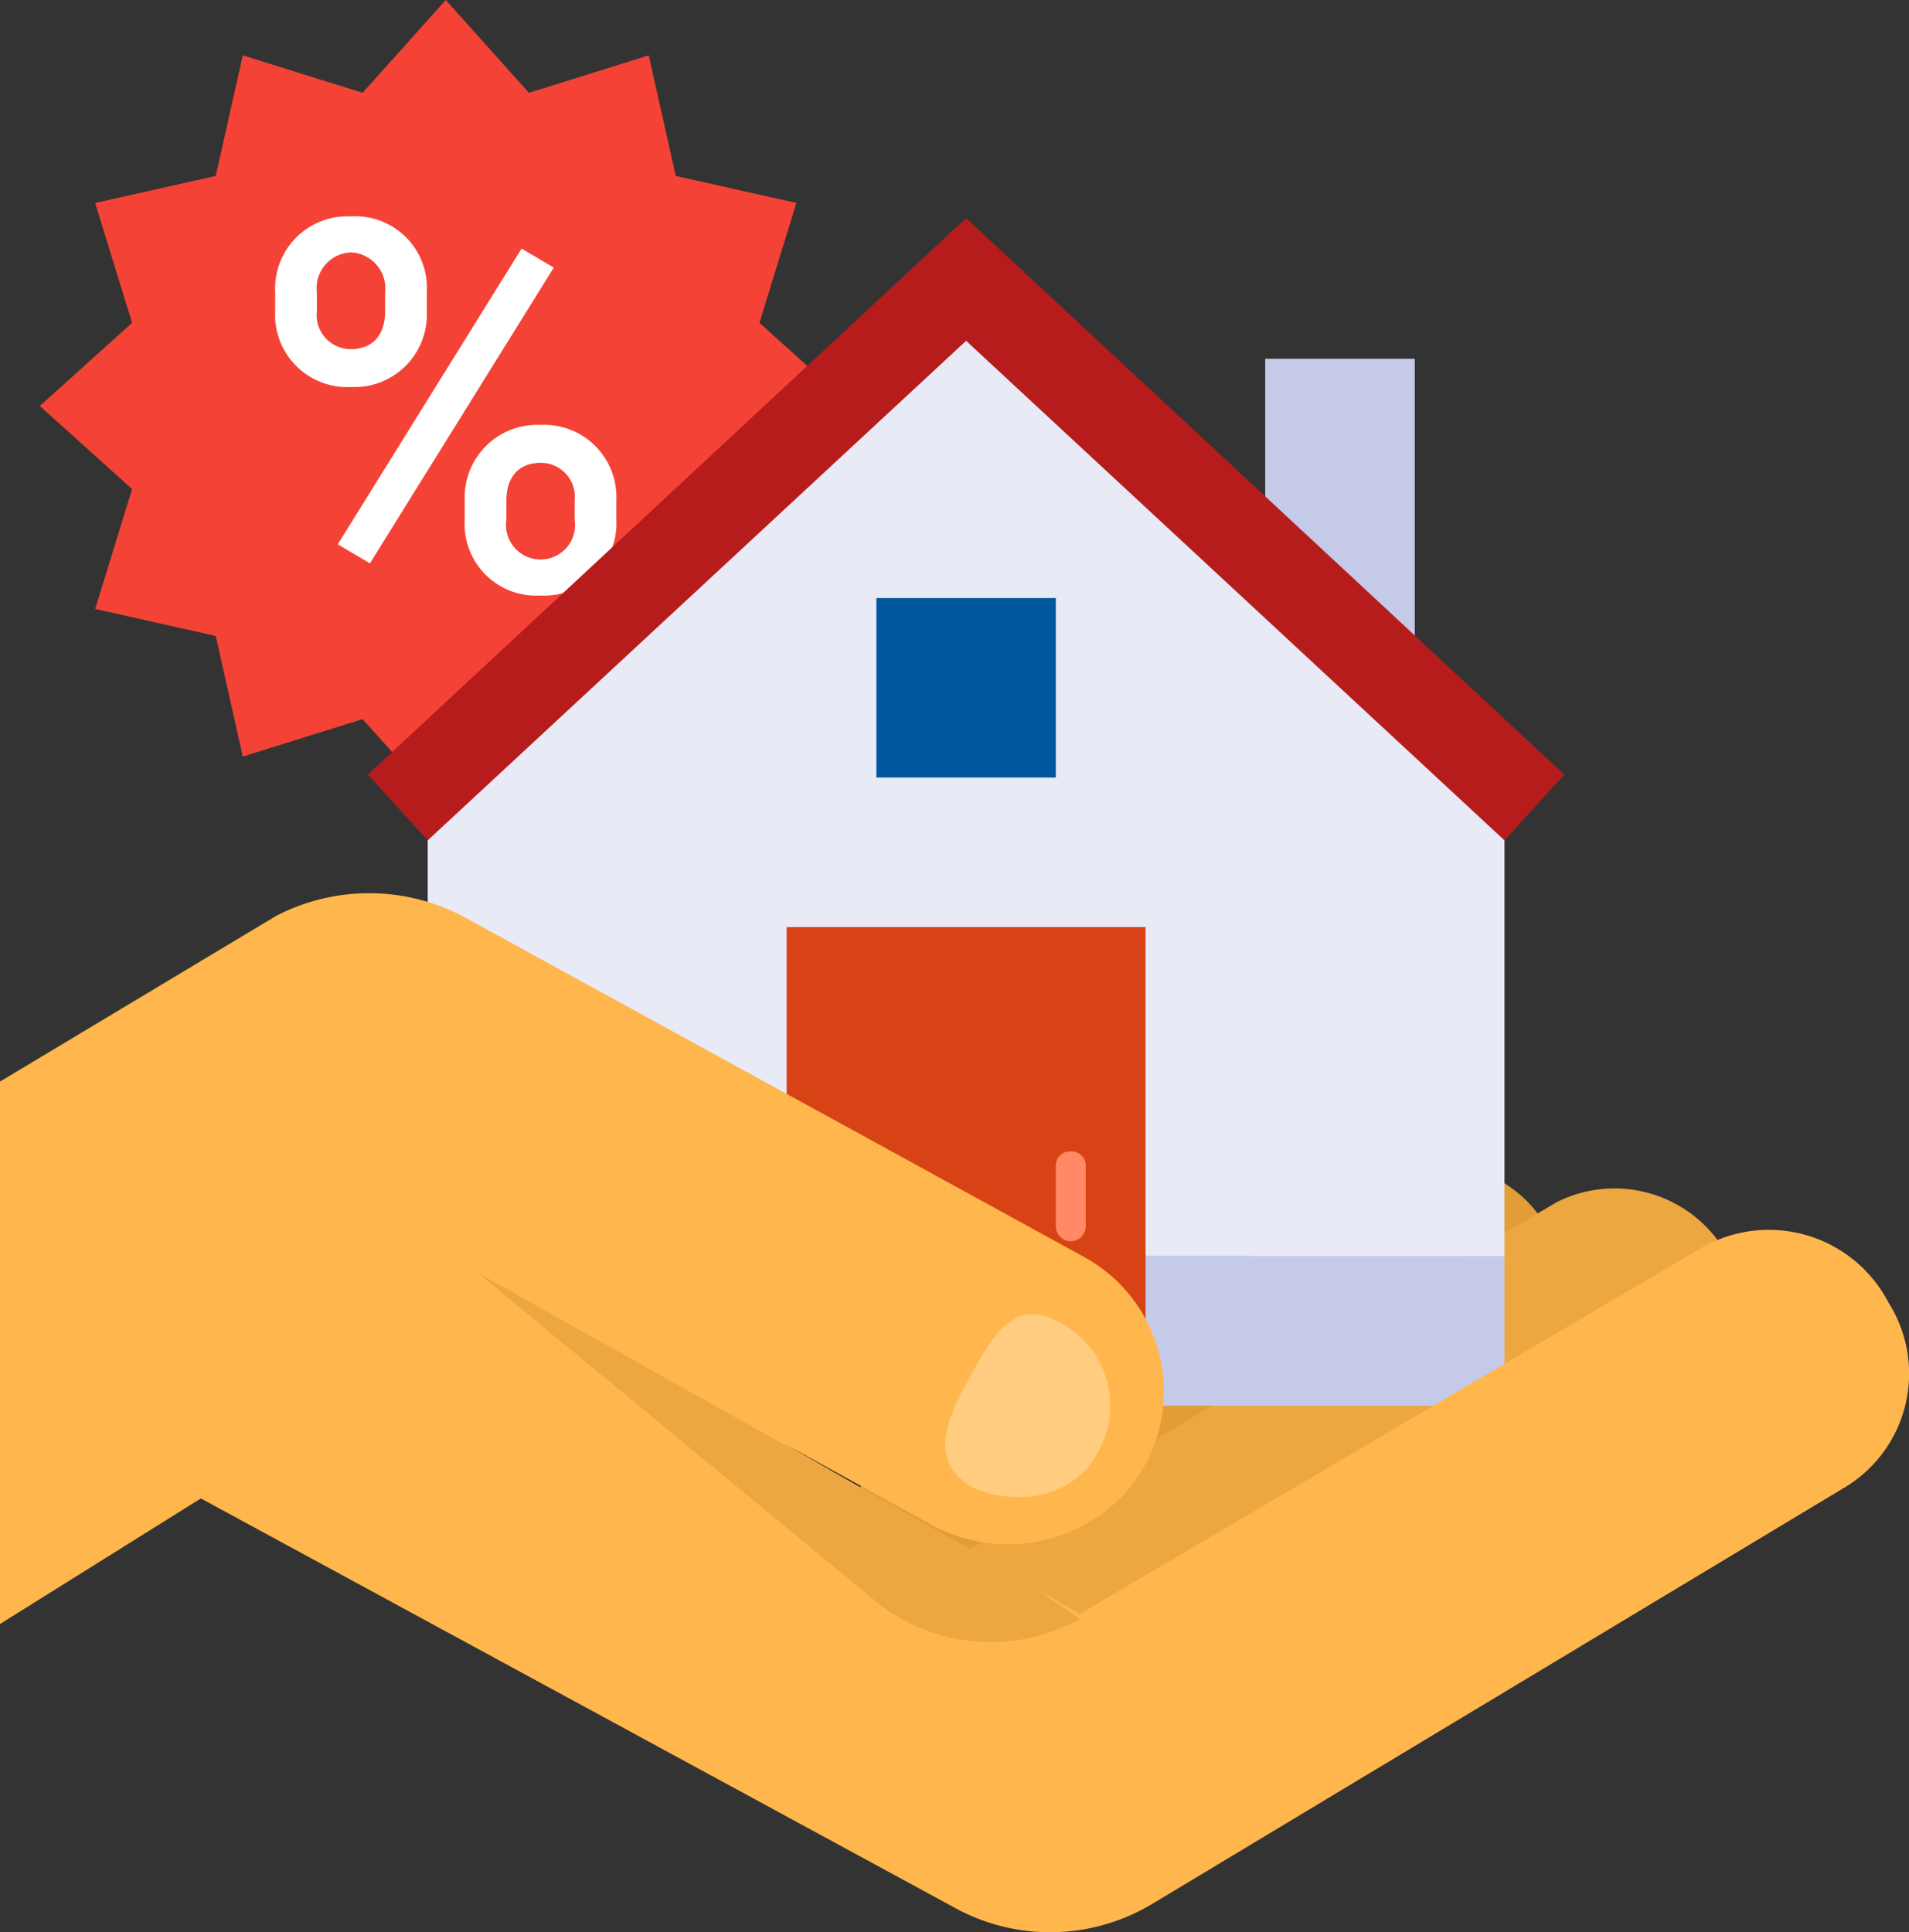 <svg xmlns="http://www.w3.org/2000/svg" width="130" height="131.578" viewBox="0 0 130 131.578">
  <rect x="0" y="0" width="130" height="131.578" fill="#333333" stroke="none"/>
  <g id="Group_1148" data-name="Group 1148" transform="translate(-516 -3834)">
    <g id="Group_1105" data-name="Group 1105" transform="translate(-5565 315.533)">
      <g id="icons8-charity" transform="translate(6076 3514.955)">
        <g id="icons8-discount" transform="translate(5.711 1.512)">
          <path id="Path_3867" data-name="Path 3867" d="M29.644,2l5.662,6.319,8.16-2.55,1.841,8.212,8.212,1.841-2.513,8.16,6.283,5.662-6.283,5.662,2.513,8.16-8.212,1.841-1.841,8.212-8.16-2.55-5.662,6.319-5.662-6.319-8.16,2.55-1.841-8.212L5.77,43.466l2.513-8.16L2,29.644l6.283-5.662L5.77,15.822l8.212-1.841L15.822,5.77l8.16,2.55Z" fill="#f44336"/>
          <path id="Path_3868" data-name="Path 3868" d="M21.454,37.622l-2.193-1.291L31.78,16.193l2.193,1.291ZM20.163,14A4.918,4.918,0,0,0,15,19.163v1.291a4.918,4.918,0,0,0,5.163,5.163,4.938,4.938,0,0,0,5.163-5.163V19.163A4.876,4.876,0,0,0,20.163,14Zm2.325,6.454c0,1.679-.9,2.581-2.325,2.581a2.313,2.313,0,0,1-2.325-2.581V19.163a2.432,2.432,0,0,1,2.325-2.713,2.456,2.456,0,0,1,2.325,2.713ZM33.07,39.815a4.918,4.918,0,0,0,5.163-5.163V33.361A4.918,4.918,0,0,0,33.07,28.2a4.938,4.938,0,0,0-5.163,5.163v1.291A4.876,4.876,0,0,0,33.07,39.815Zm-2.325-6.454c0-1.679.9-2.581,2.325-2.581a2.313,2.313,0,0,1,2.325,2.581v1.291a2.352,2.352,0,1,1-4.649,0Z" transform="translate(3.028 2.737)" fill="#fff"/>
        </g>
        <path id="Path_3876" data-name="Path 3876" d="M64.344,28.934,19.2,55.609l10.6,13.68L73.236,43.3a8.312,8.312,0,0,0,2.736-11.286A8.437,8.437,0,0,0,64.344,28.934Z" transform="translate(34.364 55.068)" fill="#e39d36"/>
        <path id="Path_3882" data-name="Path 3882" d="M67.944,29.174,22.8,55.85,33.4,69.53,76.494,43.538A8.312,8.312,0,0,0,79.23,32.252,8.76,8.76,0,0,0,67.944,29.174Z" transform="translate(43.076 56.195)" fill="#eda740"/>
        <g id="icons8-home" transform="translate(26.052 14.069)">
          <path id="Path_3632" data-name="Path 3632" d="M79.328,73.217H6V40.627L42.664,6,79.328,40.627Z" transform="translate(2.074 1.763)" fill="#e8eaf6"/>
          <path id="Path_3633" data-name="Path 3633" d="M73.217,33.443,63.033,23.258V9H73.217ZM6,70.106H79.328V80.291H6Z" transform="translate(2.074 4.873)" fill="#c5cae9"/>
          <path id="Path_3634" data-name="Path 3634" d="M44.738,4.3,4,42.186l4.074,4.481L44.738,12.651,81.4,46.667l4.074-4.481Z" transform="translate(0 0)" fill="#b71c1c"/>
          <path id="Path_3635" data-name="Path 3635" d="M18,28H42.443V60.59H18Z" transform="translate(14.516 24.574)" fill="#d84315"/>
          <path id="Path_3636" data-name="Path 3636" d="M21,17H33.221V29.221H21Z" transform="translate(17.627 13.168)" fill="#01579b"/>
          <path id="Path_3637" data-name="Path 3637" d="M28.018,35.5A.962.962,0,0,0,27,36.518v4.074a1.018,1.018,0,1,0,2.037,0V36.518A.962.962,0,0,0,28.018,35.5Z" transform="translate(23.848 32.351)" fill="#ff8a65"/>
        </g>
        <path id="Path_3883" data-name="Path 3883" d="M120.937,46.461,78.53,71.427,58.352,59.8l9.918,5.472a10.9,10.9,0,0,0,13.338-2.052,10.433,10.433,0,0,0-2.736-16.074L36.464,23.889a13.77,13.77,0,0,0-12.654,0L5,35.175V72.111l13.68-8.55L70.322,91.6a13.509,13.509,0,0,0,13-.342l47.2-28.386a9.042,9.042,0,0,0,3.078-12.654A9.178,9.178,0,0,0,120.937,46.461Z" transform="translate(0 41.987)" fill="#ffb74d"/>
        <path id="Path_3884" data-name="Path 3884" d="M55.54,53.5,51.094,50.42,14.5,29.9,41.86,52.472A12.47,12.47,0,0,0,55.54,53.5Z" transform="translate(22.99 60.258)" fill="#eda740"/>
        <path id="Path_3885" data-name="Path 3885" d="M25.8,42.589c-3.078-1.71-2.052-4.446-.342-7.524s3.078-5.472,6.156-3.762a6.33,6.33,0,0,1,2.736,8.55C32.98,42.931,29.218,43.957,25.8,42.589Z" transform="translate(45.55 62.274)" fill="#ffcc80"/>
      </g>
    </g>
  </g>
</svg>
